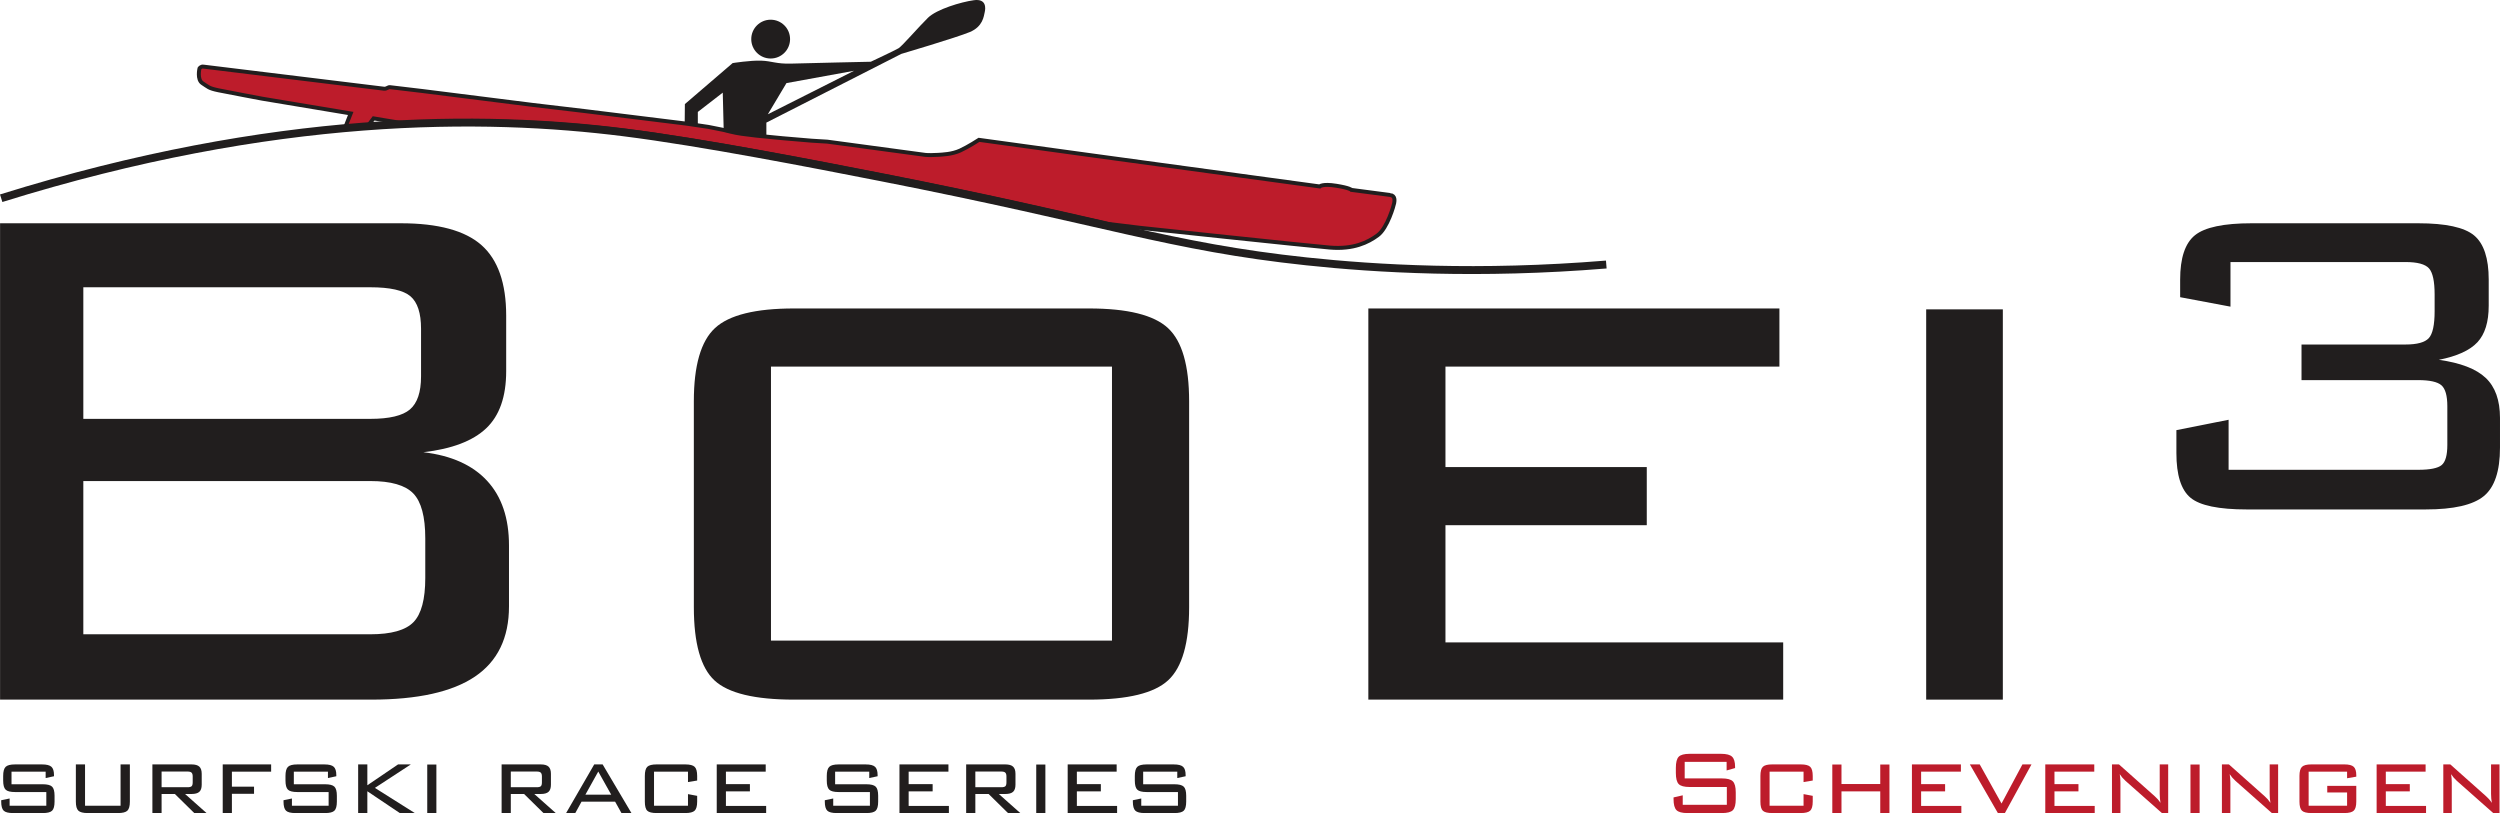 <?xml version="1.0" encoding="UTF-8" standalone="no"?>
<svg
   xmlns:dc="http://purl.org/dc/elements/1.1/"
   xmlns:cc="http://creativecommons.org/ns#"
   xmlns:rdf="http://www.w3.org/1999/02/22-rdf-syntax-ns#"
   xmlns:svg="http://www.w3.org/2000/svg"
   xmlns="http://www.w3.org/2000/svg"
   xmlns:sodipodi="http://sodipodi.sourceforge.net/DTD/sodipodi-0.dtd"
   xmlns:inkscape="http://www.inkscape.org/namespaces/inkscape"
   width="631.747pt"
   height="205.459pt"
   viewBox="0 0 631.747 205.459"
   version="1.2"
   id="svg81"
   sodipodi:docname="Boei3_Logo2.svg"
   inkscape:version="0.92.4 (5da689c313, 2019-01-14)">
  <defs
     id="defs85" />
  <sodipodi:namedview
     pagecolor="#ffffff"
     bordercolor="#666666"
     borderopacity="1"
     objecttolerance="10"
     gridtolerance="10"
     guidetolerance="10"
     inkscape:pageopacity="0"
     inkscape:pageshadow="2"
     inkscape:window-width="1920"
     inkscape:window-height="1028"
     id="namedview83"
     showgrid="false"
     inkscape:zoom="1.0013184"
     inkscape:cx="572.00303"
     inkscape:cy="215.95302"
     inkscape:window-x="0"
     inkscape:window-y="0"
     inkscape:window-maximized="1"
     inkscape:current-layer="svg81"
     fit-margin-top="0"
     fit-margin-left="0"
     fit-margin-right="0"
     fit-margin-bottom="0" />
  <g
     id="surface609"
     transform="translate(-135.249,-240.361)">
    <path
       style="fill:#bd1c2b;fill-opacity:1;fill-rule:nonzero;stroke:none"
       d="m 486.508,289.633 c -1.438,-0.176 -9.746,-1.281 -9.746,-1.281 0,0 -0.398,-0.504 -3.871,-1.055 -3.473,-0.555 -4.152,0.18 -4.152,0.18 l -58.293,-7.949 -27.809,-3.828 c 0,0 -2.656,1.738 -4.75,2.699 -2.098,0.957 -4.531,1.02 -5.59,1.094 -1.059,0.07 -2.5,0.09 -3.211,0.012 -0.711,-0.078 -24.785,-3.348 -24.785,-3.348 l -3.898,-0.238 -7.398,-0.629 -6.719,-0.66 c 0,0 -1.91,-0.238 -3.637,-0.457 -1.727,-0.215 -4.48,-0.961 -4.48,-0.961 l -3.922,-0.785 -5.703,-0.84 -25.664,-3.172 -13.035,-1.543 -27.723,-3.492 c 0,0 -8.008,-0.953 -8.371,-0.996 -0.363,-0.043 -0.875,0.469 -1.418,0.402 -0.539,-0.066 -45.535,-5.57 -45.695,-5.59 -0.641,-0.094 -0.98,0.461 -0.98,0.461 0,0 -0.676,2.836 0.754,3.734 1.43,0.902 1.469,1.266 4.105,1.801 2.637,0.535 11.012,2.109 11.012,2.109 l 22.344,3.727 c 0,0 -0.762,1.914 -1.363,3.477 1.965,-0.184 3.91,-0.352 5.832,-0.496 l 1.32,-1.734 2.887,0.488 4.273,0.707 c 22.465,-1.168 41.539,0.027 57.109,1.988 19.988,2.516 48.18,8.043 65.016,11.344 25.121,4.93 42.25,8.922 56.512,12.164 l 7.945,0.969 c 0,0 42,4.492 47.922,4.992 5.926,0.496 9.605,-1.289 12.082,-3.125 2.473,-1.836 4.074,-7.625 4.148,-8.098 0.07,-0.477 0.391,-1.898 -1.047,-2.07"
       id="path2"
       inkscape:connector-curvature="0" />
    <path
       style="fill:none;stroke:#211e1e;stroke-width:1;stroke-linecap:butt;stroke-linejoin:miter;stroke-miterlimit:10;stroke-opacity:1"
       d="M 1.25e-5,-0.002 C -1.437,0.174 -9.746,1.28 -9.746,1.28 c 0,0 -0.398,0.504 -3.871,1.055 -3.473,0.555 -4.152,-0.18 -4.152,-0.18 l -58.293,7.949 -27.809,3.828 c 0,0 -2.656,-1.738 -4.75,-2.699 -2.098,-0.957 -4.531,-1.02 -5.59,-1.094 -1.059,-0.07 -2.5,-0.09 -3.211,-0.012 -0.711,0.078 -24.785,3.348 -24.785,3.348 l -3.898,0.238 -7.398,0.629 -6.719,0.66 c 0,0 -1.91,0.238 -3.637,0.457 -1.727,0.215 -4.48,0.961 -4.48,0.961 l -3.922,0.785 -5.703,0.84 -25.664,3.172 -13.035,1.543 -27.723,3.492 c 0,0 -8.008,0.953 -8.371,0.996 -0.363,0.043 -0.875,-0.469 -1.418,-0.402 -0.539,0.066 -45.535,5.57 -45.695,5.59 -0.641,0.094 -0.98,-0.461 -0.98,-0.461 0,0 -0.676,-2.836 0.754,-3.734 1.43,-0.902 1.469,-1.266 4.105,-1.801 2.637,-0.535 11.012,-2.109 11.012,-2.109 l 22.344,-3.727 c 0,0 -0.762,-1.914 -1.363,-3.477 1.965,0.184 3.91,0.352 5.832,0.496 l 1.32,1.734 2.887,-0.488 4.273,-0.707 c 22.465,1.168 41.539,-0.027 57.109,-1.988 19.988,-2.516 48.18,-8.043 65.016,-11.344 25.121,-4.93 42.25,-8.922 56.512,-12.164 l 7.945,-0.969 c 0,0 42,-4.492 47.922,-4.992 5.926,-0.496 9.605,1.289 12.082,3.125 2.473,1.836 4.074,7.625 4.148,8.098 0.07,0.477 0.391,1.898 -1.047,2.07 z m 0,0"
       transform="matrix(1,0,0,-1,486.508,289.631)"
       id="path4"
       inkscape:connector-curvature="0" />
    <path
       style="fill:none;stroke:#211e1e;stroke-width:2;stroke-linecap:butt;stroke-linejoin:miter;stroke-miterlimit:10;stroke-opacity:1"
       d="M 0.001,0.002 C 69.376,21.635 122.189,21.08 157.259,16.666 c 19.988,-2.516 48.176,-8.047 65.016,-11.348 57.113,-11.203 72.941,-17.578 107.59,-21.273 17.512,-1.867 43.457,-3.438 75.746,-0.797"
       transform="matrix(1,0,0,-1,135.545,290.455)"
       id="path6"
       inkscape:connector-curvature="0" />
    <path
       style="fill:#211e1e;fill-opacity:1;fill-rule:nonzero;stroke:none"
       d="m 334.898,250.246 c 0,2.707 -2.195,4.902 -4.906,4.902 -2.707,0 -4.902,-2.195 -4.902,-4.902 0,-2.711 2.195,-4.906 4.902,-4.906 2.711,0 4.906,2.195 4.906,4.906"
       id="path8"
       inkscape:connector-curvature="0" />
    <path
       style="fill:#211e1e;fill-opacity:1;fill-rule:nonzero;stroke:none"
       d="m 329.285,269.234 4.703,-7.875 17.09,-3.113 z m 52.055,-28.82 c -3.238,0.449 -9.375,2.277 -11.59,4.434 -2.215,2.152 -6.512,7.152 -7.434,7.703 -0.918,0.551 -7.02,3.41 -7.02,3.41 0,0 -16.367,0.355 -20.117,0.473 -3.746,0.113 -4.84,-0.645 -7.566,-0.746 -2.727,-0.102 -7.227,0.613 -7.227,0.613 l -12.07,10.363 -0.047,4.926 0.273,-0.004 3.047,0.602 v -3.543 l 6.301,-4.875 0.246,9.918 10.773,1.16 v -3.504 L 363,253.984 c 0,0 13.977,-4.133 17.316,-5.523 3.344,-1.391 3.539,-4.062 3.77,-5.02 0.23,-0.957 0.492,-3.477 -2.746,-3.027"
       id="path10"
       inkscape:connector-curvature="0" />
    <path
       style="fill:#211e1e;fill-opacity:1;fill-rule:nonzero;stroke:none"
       d="m 242.715,386.406 v -10.02 c 0,-5.465 -1.012,-9.242 -3.031,-11.332 -2.02,-2.086 -5.645,-3.133 -10.875,-3.133 h -72.504 v 38.723 h 72.504 c 5.309,0 8.953,-1.027 10.934,-3.078 1.98,-2.047 2.973,-5.766 2.973,-11.16 m -1.07,-50.902 v -12.074 c 0,-3.945 -0.891,-6.68 -2.676,-8.199 -1.781,-1.516 -5.168,-2.277 -10.16,-2.277 h -72.504 v 33.254 h 72.504 c 4.832,0 8.18,-0.797 10.043,-2.391 1.859,-1.594 2.793,-4.363 2.793,-8.312 m -106.379,81.652 v -120.375 h 101.27 c 9.426,0 16.223,1.844 20.383,5.523 4.16,3.684 6.242,9.625 6.242,17.824 v 14.008 c 0,6.453 -1.688,11.273 -5.055,14.461 -3.367,3.191 -8.656,5.203 -15.867,6.039 7.051,0.832 12.422,3.242 16.105,7.23 3.684,3.984 5.527,9.434 5.527,16.34 v 15.375 c 0,7.973 -2.871,13.895 -8.617,17.766 -5.746,3.871 -14.48,5.809 -26.207,5.809 z m 0,0"
       id="path12"
       inkscape:connector-curvature="0" />
    <path
       style="fill:#211e1e;fill-opacity:1;fill-rule:nonzero;stroke:none"
       d="m 330.074,402.238 h 86.172 v -69.242 h -86.172 z m -19.492,-60.473 c 0,-9.035 1.781,-15.203 5.348,-18.504 3.566,-3.305 10.223,-4.953 19.969,-4.953 h 74.523 c 9.746,0 16.402,1.648 19.969,4.953 3.566,3.301 5.348,9.469 5.348,18.504 v 52.043 c 0,9.039 -1.762,15.188 -5.289,18.449 -3.523,3.266 -10.203,4.898 -20.027,4.898 h -74.523 c -9.906,0 -16.602,-1.613 -20.086,-4.84 -3.488,-3.227 -5.23,-9.395 -5.23,-18.508 z m 0,0"
       id="path14"
       inkscape:connector-curvature="0" />
    <path
       style="fill:#211e1e;fill-opacity:1;fill-rule:nonzero;stroke:none"
       d="m 481.027,417.156 v -98.848 h 103.879 v 14.688 h -84.391 v 25.398 h 50.871 v 14.688 h -50.871 v 29.609 h 85.344 v 14.465 z m 0,0"
       id="path16"
       inkscape:connector-curvature="0" />
    <path
       style="fill:#211e1e;fill-opacity:1;fill-rule:nonzero;stroke:none"
       d="m 641.363,417.156 h -19.371 v -98.621 h 19.371 z m 0,0"
       id="path18"
       inkscape:connector-curvature="0" />
    <path
       style="fill:#211e1e;fill-opacity:1;fill-rule:nonzero;stroke:none"
       d="m 703.051,369.098 c -7.133,0 -11.887,-0.984 -14.262,-2.961 -2.379,-1.973 -3.566,-5.73 -3.566,-11.273 v -5.809 l 13.191,-2.621 v 12.645 h 47.902 c 3.008,0 4.992,-0.402 5.941,-1.199 0.953,-0.797 1.43,-2.484 1.43,-5.066 v -9.793 c 0,-2.656 -0.496,-4.422 -1.488,-5.297 -0.992,-0.871 -2.953,-1.309 -5.883,-1.309 h -29.477 v -8.996 h 26.266 c 2.93,0 4.891,-0.531 5.883,-1.594 0.992,-1.062 1.488,-3.34 1.488,-6.836 v -4.211 c 0,-3.34 -0.477,-5.543 -1.426,-6.605 -0.953,-1.062 -2.934,-1.594 -5.945,-1.594 h -44.215 v 11.273 l -12.719,-2.391 v -4.441 c 0,-5.469 1.25,-9.207 3.746,-11.219 2.496,-2.012 7.27,-3.02 14.32,-3.02 h 42.078 c 6.973,0 11.688,1.027 14.145,3.078 2.453,2.047 3.684,5.77 3.684,11.16 v 6.605 c 0,4.098 -0.949,7.172 -2.852,9.223 -1.902,2.051 -5.152,3.531 -9.746,4.441 5.465,0.762 9.406,2.277 11.824,4.555 2.418,2.277 3.625,5.656 3.625,10.137 v 7.516 c 0,5.922 -1.367,10.004 -4.098,12.242 -2.734,2.242 -7.629,3.359 -14.68,3.359 z m 0,0"
       id="path20"
       inkscape:connector-curvature="0" />
    <path
       style="fill:#211e1e;fill-opacity:1;fill-rule:nonzero;stroke:none"
       d="m 146.785,435.355 h -8.625 v 3.188 h 7.887 c 1.152,0 1.938,0.199 2.359,0.602 0.418,0.398 0.629,1.168 0.629,2.301 v 1.473 c 0,1.133 -0.207,1.898 -0.617,2.301 -0.41,0.402 -1.199,0.602 -2.371,0.602 h -7.477 c -1.168,0 -1.965,-0.199 -2.387,-0.602 -0.418,-0.402 -0.629,-1.168 -0.629,-2.301 v -0.34 l 2.125,-0.441 v 1.828 h 9.273 v -3.457 h -7.914 c -1.164,0 -1.949,-0.199 -2.367,-0.602 -0.414,-0.398 -0.621,-1.168 -0.621,-2.301 v -1.16 c 0,-1.121 0.207,-1.891 0.621,-2.301 0.418,-0.41 1.203,-0.617 2.367,-0.617 h 6.84 c 1.141,0 1.93,0.199 2.363,0.598 0.434,0.395 0.652,1.094 0.652,2.094 v 0.297 l -2.109,0.453 z m 0,0"
       id="path22"
       inkscape:connector-curvature="0" />
    <path
       style="fill:#211e1e;fill-opacity:1;fill-rule:nonzero;stroke:none"
       d="m 156.738,433.527 v 10.438 h 8.977 v -10.438 h 2.352 v 9.391 c 0,1.133 -0.211,1.898 -0.629,2.301 -0.422,0.402 -1.219,0.602 -2.387,0.602 h -7.617 c -1.172,0 -1.969,-0.203 -2.387,-0.609 -0.422,-0.406 -0.629,-1.172 -0.629,-2.293 v -9.391 z m 0,0"
       id="path24"
       inkscape:connector-curvature="0" />
    <path
       style="fill:#211e1e;fill-opacity:1;fill-rule:nonzero;stroke:none"
       d="m 182.621,435.328 h -6.539 v 3.965 h 6.539 c 0.52,0 0.871,-0.086 1.051,-0.258 0.18,-0.168 0.27,-0.5 0.27,-0.988 v -1.473 c 0,-0.453 -0.094,-0.773 -0.285,-0.965 -0.188,-0.188 -0.535,-0.281 -1.035,-0.281 m -8.863,10.492 v -12.293 h 9.887 c 0.914,0 1.574,0.188 1.973,0.562 0.402,0.371 0.602,0.977 0.602,1.816 v 2.75 c 0,0.828 -0.199,1.43 -0.602,1.797 -0.398,0.367 -1.059,0.551 -1.973,0.551 h -1.629 l 5.422,4.816 h -3.102 l -4.898,-4.816 h -3.355 v 4.816 z m 0,0"
       id="path26"
       inkscape:connector-curvature="0" />
    <path
       style="fill:#211e1e;fill-opacity:1;fill-rule:nonzero;stroke:none"
       d="m 191.531,445.82 v -12.293 h 12.234 v 1.828 h -9.914 v 3.793 h 5.594 v 1.801 h -5.594 v 4.871 z m 0,0"
       id="path28"
       inkscape:connector-curvature="0" />
    <path
       style="fill:#211e1e;fill-opacity:1;fill-rule:nonzero;stroke:none"
       d="M 218.121,435.355 H 209.5 v 3.188 h 7.887 c 1.152,0 1.938,0.199 2.359,0.602 0.418,0.398 0.629,1.168 0.629,2.301 v 1.473 c 0,1.133 -0.207,1.898 -0.617,2.301 -0.41,0.402 -1.203,0.602 -2.371,0.602 h -7.477 c -1.172,0 -1.965,-0.199 -2.387,-0.602 -0.418,-0.402 -0.629,-1.168 -0.629,-2.301 v -0.34 l 2.125,-0.441 v 1.828 h 9.273 v -3.457 H 210.375 c -1.16,0 -1.949,-0.199 -2.363,-0.602 -0.414,-0.398 -0.621,-1.168 -0.621,-2.301 v -1.16 c 0,-1.121 0.207,-1.891 0.621,-2.301 0.414,-0.41 1.203,-0.617 2.363,-0.617 h 6.84 c 1.145,0 1.934,0.199 2.367,0.598 0.434,0.395 0.652,1.094 0.652,2.094 v 0.297 l -2.113,0.453 z m 0,0"
       id="path30"
       inkscape:connector-curvature="0" />
    <path
       style="fill:#211e1e;fill-opacity:1;fill-rule:nonzero;stroke:none"
       d="m 225.754,445.82 v -12.293 h 2.324 v 5.27 l 7.758,-5.27 h 3.23 l -9.078,5.934 10.082,6.359 h -3.793 l -8.199,-5.508 v 5.508 z m 0,0"
       id="path32"
       inkscape:connector-curvature="0" />
    <path
       style="fill:#211e1e;fill-opacity:1;fill-rule:nonzero;stroke:none"
       d="m 245.523,445.82 h -2.309 v -12.262 h 2.309 z m 0,0"
       id="path34"
       inkscape:connector-curvature="0" />
    <path
       style="fill:#211e1e;fill-opacity:1;fill-rule:nonzero;stroke:none"
       d="m 270.867,435.328 h -6.539 v 3.965 h 6.539 c 0.52,0 0.871,-0.086 1.051,-0.258 0.18,-0.168 0.27,-0.5 0.27,-0.988 v -1.473 c 0,-0.453 -0.094,-0.773 -0.285,-0.965 -0.188,-0.188 -0.535,-0.281 -1.035,-0.281 m -8.863,10.492 v -12.293 h 9.887 c 0.914,0 1.574,0.188 1.973,0.562 0.402,0.371 0.602,0.977 0.602,1.816 v 2.75 c 0,0.828 -0.199,1.43 -0.602,1.797 -0.398,0.367 -1.059,0.551 -1.973,0.551 h -1.629 l 5.422,4.816 h -3.102 l -4.898,-4.816 h -3.355 v 4.816 z m 0,0"
       id="path36"
       inkscape:connector-curvature="0" />
    <path
       style="fill:#211e1e;fill-opacity:1;fill-rule:nonzero;stroke:none"
       d="m 283.176,441.176 h 6.527 l -3.273,-5.848 z m -4.871,4.645 7.105,-12.293 h 2.125 l 7.277,12.293 h -2.52 l -1.602,-2.875 h -8.492 l -1.574,2.875 z m 0,0"
       id="path38"
       inkscape:connector-curvature="0" />
    <path
       style="fill:#211e1e;fill-opacity:1;fill-rule:nonzero;stroke:none"
       d="m 309.102,435.355 h -8.582 v 8.609 h 8.582 v -2.93 l 2.32,0.438 v 1.445 c 0,1.121 -0.207,1.887 -0.629,2.293 -0.418,0.406 -1.215,0.609 -2.387,0.609 h -7.219 c -1.172,0 -1.965,-0.195 -2.371,-0.59 -0.414,-0.391 -0.617,-1.16 -0.617,-2.312 v -6.473 c 0,-1.141 0.207,-1.914 0.621,-2.316 0.418,-0.398 1.203,-0.602 2.367,-0.602 h 7.219 c 1.172,0 1.969,0.207 2.387,0.617 0.422,0.41 0.629,1.18 0.629,2.301 v 1.16 l -2.32,0.383 z m 0,0"
       id="path40"
       inkscape:connector-curvature="0" />
    <path
       style="fill:#211e1e;fill-opacity:1;fill-rule:nonzero;stroke:none"
       d="m 316.367,445.82 v -12.293 h 12.375 v 1.828 H 318.688 v 3.156 h 6.062 v 1.828 h -6.062 v 3.68 h 10.168 v 1.801 z m 0,0"
       id="path42"
       inkscape:connector-curvature="0" />
    <path
       style="fill:#211e1e;fill-opacity:1;fill-rule:nonzero;stroke:none"
       d="m 354.91,435.355 h -8.625 v 3.188 h 7.887 c 1.152,0 1.938,0.199 2.359,0.602 0.422,0.398 0.629,1.168 0.629,2.301 v 1.473 c 0,1.133 -0.203,1.898 -0.617,2.301 -0.41,0.402 -1.199,0.602 -2.371,0.602 h -7.477 c -1.168,0 -1.965,-0.199 -2.383,-0.602 -0.422,-0.402 -0.633,-1.168 -0.633,-2.301 v -0.34 l 2.125,-0.441 v 1.828 h 9.273 v -3.457 h -7.914 c -1.16,0 -1.949,-0.199 -2.363,-0.602 -0.418,-0.398 -0.625,-1.168 -0.625,-2.301 v -1.16 c 0,-1.121 0.207,-1.891 0.625,-2.301 0.414,-0.41 1.203,-0.617 2.363,-0.617 h 6.84 c 1.141,0 1.93,0.199 2.363,0.598 0.434,0.395 0.652,1.094 0.652,2.094 v 0.297 l -2.109,0.453 z m 0,0"
       id="path44"
       inkscape:connector-curvature="0" />
    <path
       style="fill:#211e1e;fill-opacity:1;fill-rule:nonzero;stroke:none"
       d="m 362.543,445.82 v -12.293 h 12.375 v 1.828 h -10.055 v 3.156 h 6.062 v 1.828 h -6.062 v 3.68 h 10.168 v 1.801 z m 0,0"
       id="path46"
       inkscape:connector-curvature="0" />
    <path
       style="fill:#211e1e;fill-opacity:1;fill-rule:nonzero;stroke:none"
       d="m 388.258,435.328 h -6.543 v 3.965 h 6.543 c 0.52,0 0.867,-0.086 1.047,-0.258 0.18,-0.168 0.27,-0.5 0.27,-0.988 v -1.473 c 0,-0.453 -0.094,-0.773 -0.285,-0.965 -0.188,-0.188 -0.531,-0.281 -1.031,-0.281 m -8.863,10.492 v -12.293 h 9.883 c 0.914,0 1.574,0.188 1.973,0.562 0.402,0.371 0.605,0.977 0.605,1.816 v 2.75 c 0,0.828 -0.203,1.43 -0.605,1.797 -0.398,0.367 -1.059,0.551 -1.973,0.551 h -1.629 l 5.422,4.816 h -3.102 l -4.898,-4.816 h -3.355 v 4.816 z m 0,0"
       id="path48"
       inkscape:connector-curvature="0" />
    <path
       style="fill:#211e1e;fill-opacity:1;fill-rule:nonzero;stroke:none"
       d="m 399.414,445.82 h -2.309 v -12.262 h 2.309 z m 0,0"
       id="path50"
       inkscape:connector-curvature="0" />
    <path
       style="fill:#211e1e;fill-opacity:1;fill-rule:nonzero;stroke:none"
       d="m 405.051,445.82 v -12.293 h 12.375 v 1.828 h -10.055 v 3.156 h 6.062 v 1.828 h -6.062 v 3.68 h 10.168 v 1.801 z m 0,0"
       id="path52"
       inkscape:connector-curvature="0" />
    <path
       style="fill:#211e1e;fill-opacity:1;fill-rule:nonzero;stroke:none"
       d="M 432.746,435.355 H 424.125 v 3.188 h 7.887 c 1.152,0 1.938,0.199 2.355,0.602 0.422,0.398 0.633,1.168 0.633,2.301 v 1.473 c 0,1.133 -0.207,1.898 -0.617,2.301 -0.41,0.402 -1.199,0.602 -2.371,0.602 h -7.477 c -1.172,0 -1.965,-0.199 -2.387,-0.602 -0.418,-0.402 -0.629,-1.168 -0.629,-2.301 v -0.34 l 2.125,-0.441 v 1.828 h 9.273 v -3.457 h -7.914 c -1.164,0 -1.949,-0.199 -2.367,-0.602 -0.414,-0.398 -0.621,-1.168 -0.621,-2.301 v -1.16 c 0,-1.121 0.207,-1.891 0.621,-2.301 0.418,-0.41 1.203,-0.617 2.367,-0.617 h 6.84 c 1.141,0 1.93,0.199 2.363,0.598 0.434,0.395 0.648,1.094 0.648,2.094 v 0.297 l -2.109,0.453 z m 0,0"
       id="path54"
       inkscape:connector-curvature="0" />
    <path
       style="fill:#bd1c2b;fill-opacity:1;fill-rule:nonzero;stroke:none"
       d="m 571.562,432.891 h -10.594 v 4.176 h 9.434 c 1.328,0 2.238,0.246 2.73,0.738 0.492,0.492 0.738,1.422 0.738,2.789 v 1.684 c 0,1.379 -0.242,2.312 -0.723,2.805 -0.484,0.492 -1.398,0.738 -2.746,0.738 h -8.738 c -1.359,0 -2.285,-0.25 -2.777,-0.746 -0.488,-0.496 -0.734,-1.426 -0.734,-2.797 v -0.41 l 2.32,-0.535 v 2.406 h 11.145 v -4.504 h -9.402 c -1.359,0 -2.277,-0.246 -2.762,-0.742 -0.48,-0.496 -0.719,-1.43 -0.719,-2.797 v -1.305 c 0,-1.367 0.238,-2.301 0.719,-2.797 0.484,-0.496 1.402,-0.742 2.762,-0.742 h 7.973 c 1.332,0 2.25,0.242 2.754,0.73 0.508,0.484 0.758,1.336 0.758,2.555 v 0.312 l -2.137,0.609 z m 0,0"
       id="path56"
       inkscape:connector-curvature="0" />
    <path
       style="fill:#bd1c2b;fill-opacity:1;fill-rule:nonzero;stroke:none"
       d="m 591.004,435.355 h -8.582 v 8.609 h 8.582 v -2.934 l 2.32,0.441 v 1.441 c 0,1.125 -0.211,1.891 -0.629,2.293 -0.422,0.41 -1.215,0.613 -2.387,0.613 h -7.219 c -1.172,0 -1.965,-0.199 -2.375,-0.59 -0.41,-0.391 -0.613,-1.164 -0.613,-2.316 v -6.469 c 0,-1.145 0.207,-1.914 0.621,-2.316 0.414,-0.402 1.203,-0.602 2.367,-0.602 h 7.219 c 1.172,0 1.965,0.207 2.387,0.617 0.418,0.41 0.629,1.176 0.629,2.301 v 1.16 l -2.32,0.383 z m 0,0"
       id="path58"
       inkscape:connector-curvature="0" />
    <path
       style="fill:#bd1c2b;fill-opacity:1;fill-rule:nonzero;stroke:none"
       d="m 598.27,445.82 v -12.266 h 2.32 v 4.93 h 9.797 v -4.93 h 2.324 v 12.266 h -2.324 v -5.48 h -9.797 v 5.48 z m 0,0"
       id="path60"
       inkscape:connector-curvature="0" />
    <path
       style="fill:#bd1c2b;fill-opacity:1;fill-rule:nonzero;stroke:none"
       d="m 618.391,445.82 v -12.293 h 12.375 v 1.828 h -10.055 v 3.156 h 6.062 v 1.828 h -6.062 v 3.68 h 10.168 v 1.801 z m 0,0"
       id="path62"
       inkscape:connector-curvature="0" />
    <path
       style="fill:#bd1c2b;fill-opacity:1;fill-rule:nonzero;stroke:none"
       d="m 640.109,445.82 -7.078,-12.293 h 2.492 l 5.508,9.883 5.281,-9.883 h 2.293 l -6.723,12.293 z m 0,0"
       id="path64"
       inkscape:connector-curvature="0" />
    <path
       style="fill:#bd1c2b;fill-opacity:1;fill-rule:nonzero;stroke:none"
       d="m 652.09,445.82 v -12.293 h 12.379 v 1.828 h -10.059 v 3.156 h 6.062 v 1.828 h -6.062 v 3.68 h 10.168 v 1.801 z m 0,0"
       id="path66"
       inkscape:connector-curvature="0" />
    <path
       style="fill:#bd1c2b;fill-opacity:1;fill-rule:nonzero;stroke:none"
       d="m 670.91,435.992 c 0.055,0.355 0.098,0.723 0.125,1.09 0.031,0.367 0.043,0.738 0.043,1.105 v 7.633 h -2.137 v -12.293 h 1.77 l 9.02,8.027 c 0.266,0.23 0.52,0.48 0.758,0.75 0.242,0.277 0.48,0.586 0.715,0.938 -0.066,-0.367 -0.113,-0.742 -0.148,-1.117 -0.035,-0.379 -0.051,-0.77 -0.051,-1.176 v -7.422 h 2.141 v 12.293 h -1.586 l -9.207,-8.145 c -0.32,-0.301 -0.594,-0.586 -0.828,-0.855 -0.23,-0.27 -0.434,-0.547 -0.613,-0.828"
       id="path68"
       inkscape:connector-curvature="0" />
    <path
       style="fill:#bd1c2b;fill-opacity:1;fill-rule:nonzero;stroke:none"
       d="m 691.09,445.82 h -2.312 v -12.266 h 2.312 z m 0,0"
       id="path70"
       inkscape:connector-curvature="0" />
    <path
       style="fill:#bd1c2b;fill-opacity:1;fill-rule:nonzero;stroke:none"
       d="m 698.691,435.992 c 0.059,0.355 0.102,0.723 0.129,1.09 0.027,0.367 0.043,0.738 0.043,1.105 v 7.633 h -2.141 v -12.293 h 1.77 l 9.02,8.027 c 0.266,0.23 0.52,0.48 0.758,0.75 0.242,0.277 0.48,0.586 0.719,0.938 -0.066,-0.367 -0.117,-0.742 -0.152,-1.117 -0.031,-0.379 -0.047,-0.77 -0.047,-1.176 v -7.422 h 2.137 v 12.293 h -1.586 l -9.203,-8.145 c -0.324,-0.301 -0.598,-0.586 -0.828,-0.855 -0.23,-0.27 -0.438,-0.547 -0.617,-0.828"
       id="path72"
       inkscape:connector-curvature="0" />
    <path
       style="fill:#bd1c2b;fill-opacity:1;fill-rule:nonzero;stroke:none"
       d="m 728.355,435.355 h -9.715 v 8.609 h 9.715 v -3.344 h -5.012 v -1.668 h 7.336 v 3.961 c 0,1.125 -0.211,1.891 -0.633,2.293 -0.418,0.41 -1.215,0.613 -2.383,0.613 h -8.328 c -1.168,0 -1.965,-0.203 -2.387,-0.602 -0.418,-0.402 -0.629,-1.168 -0.629,-2.305 v -6.469 c 0,-1.125 0.215,-1.891 0.637,-2.301 0.426,-0.41 1.219,-0.617 2.379,-0.617 h 8.328 c 1.141,0 1.93,0.203 2.363,0.609 0.434,0.406 0.652,1.117 0.652,2.137 v 0.355 l -2.324,0.398 z m 0,0"
       id="path74"
       inkscape:connector-curvature="0" />
    <path
       style="fill:#bd1c2b;fill-opacity:1;fill-rule:nonzero;stroke:none"
       d="m 735.82,445.82 v -12.293 h 12.375 v 1.828 h -10.055 v 3.156 h 6.062 v 1.828 h -6.062 v 3.68 h 10.168 v 1.801 z m 0,0"
       id="path76"
       inkscape:connector-curvature="0" />
    <path
       style="fill:#bd1c2b;fill-opacity:1;fill-rule:nonzero;stroke:none"
       d="m 754.641,435.992 c 0.055,0.355 0.098,0.723 0.125,1.09 0.027,0.367 0.043,0.738 0.043,1.105 v 7.633 H 752.668 v -12.293 h 1.773 l 9.02,8.027 c 0.266,0.23 0.516,0.48 0.758,0.75 0.238,0.277 0.48,0.586 0.715,0.938 -0.066,-0.367 -0.117,-0.742 -0.148,-1.117 -0.035,-0.379 -0.051,-0.77 -0.051,-1.176 v -7.422 h 2.137 v 12.293 h -1.586 l -9.203,-8.145 c -0.32,-0.301 -0.594,-0.586 -0.828,-0.855 -0.23,-0.27 -0.434,-0.547 -0.613,-0.828"
       id="path78"
       inkscape:connector-curvature="0" />
  </g>
</svg>
